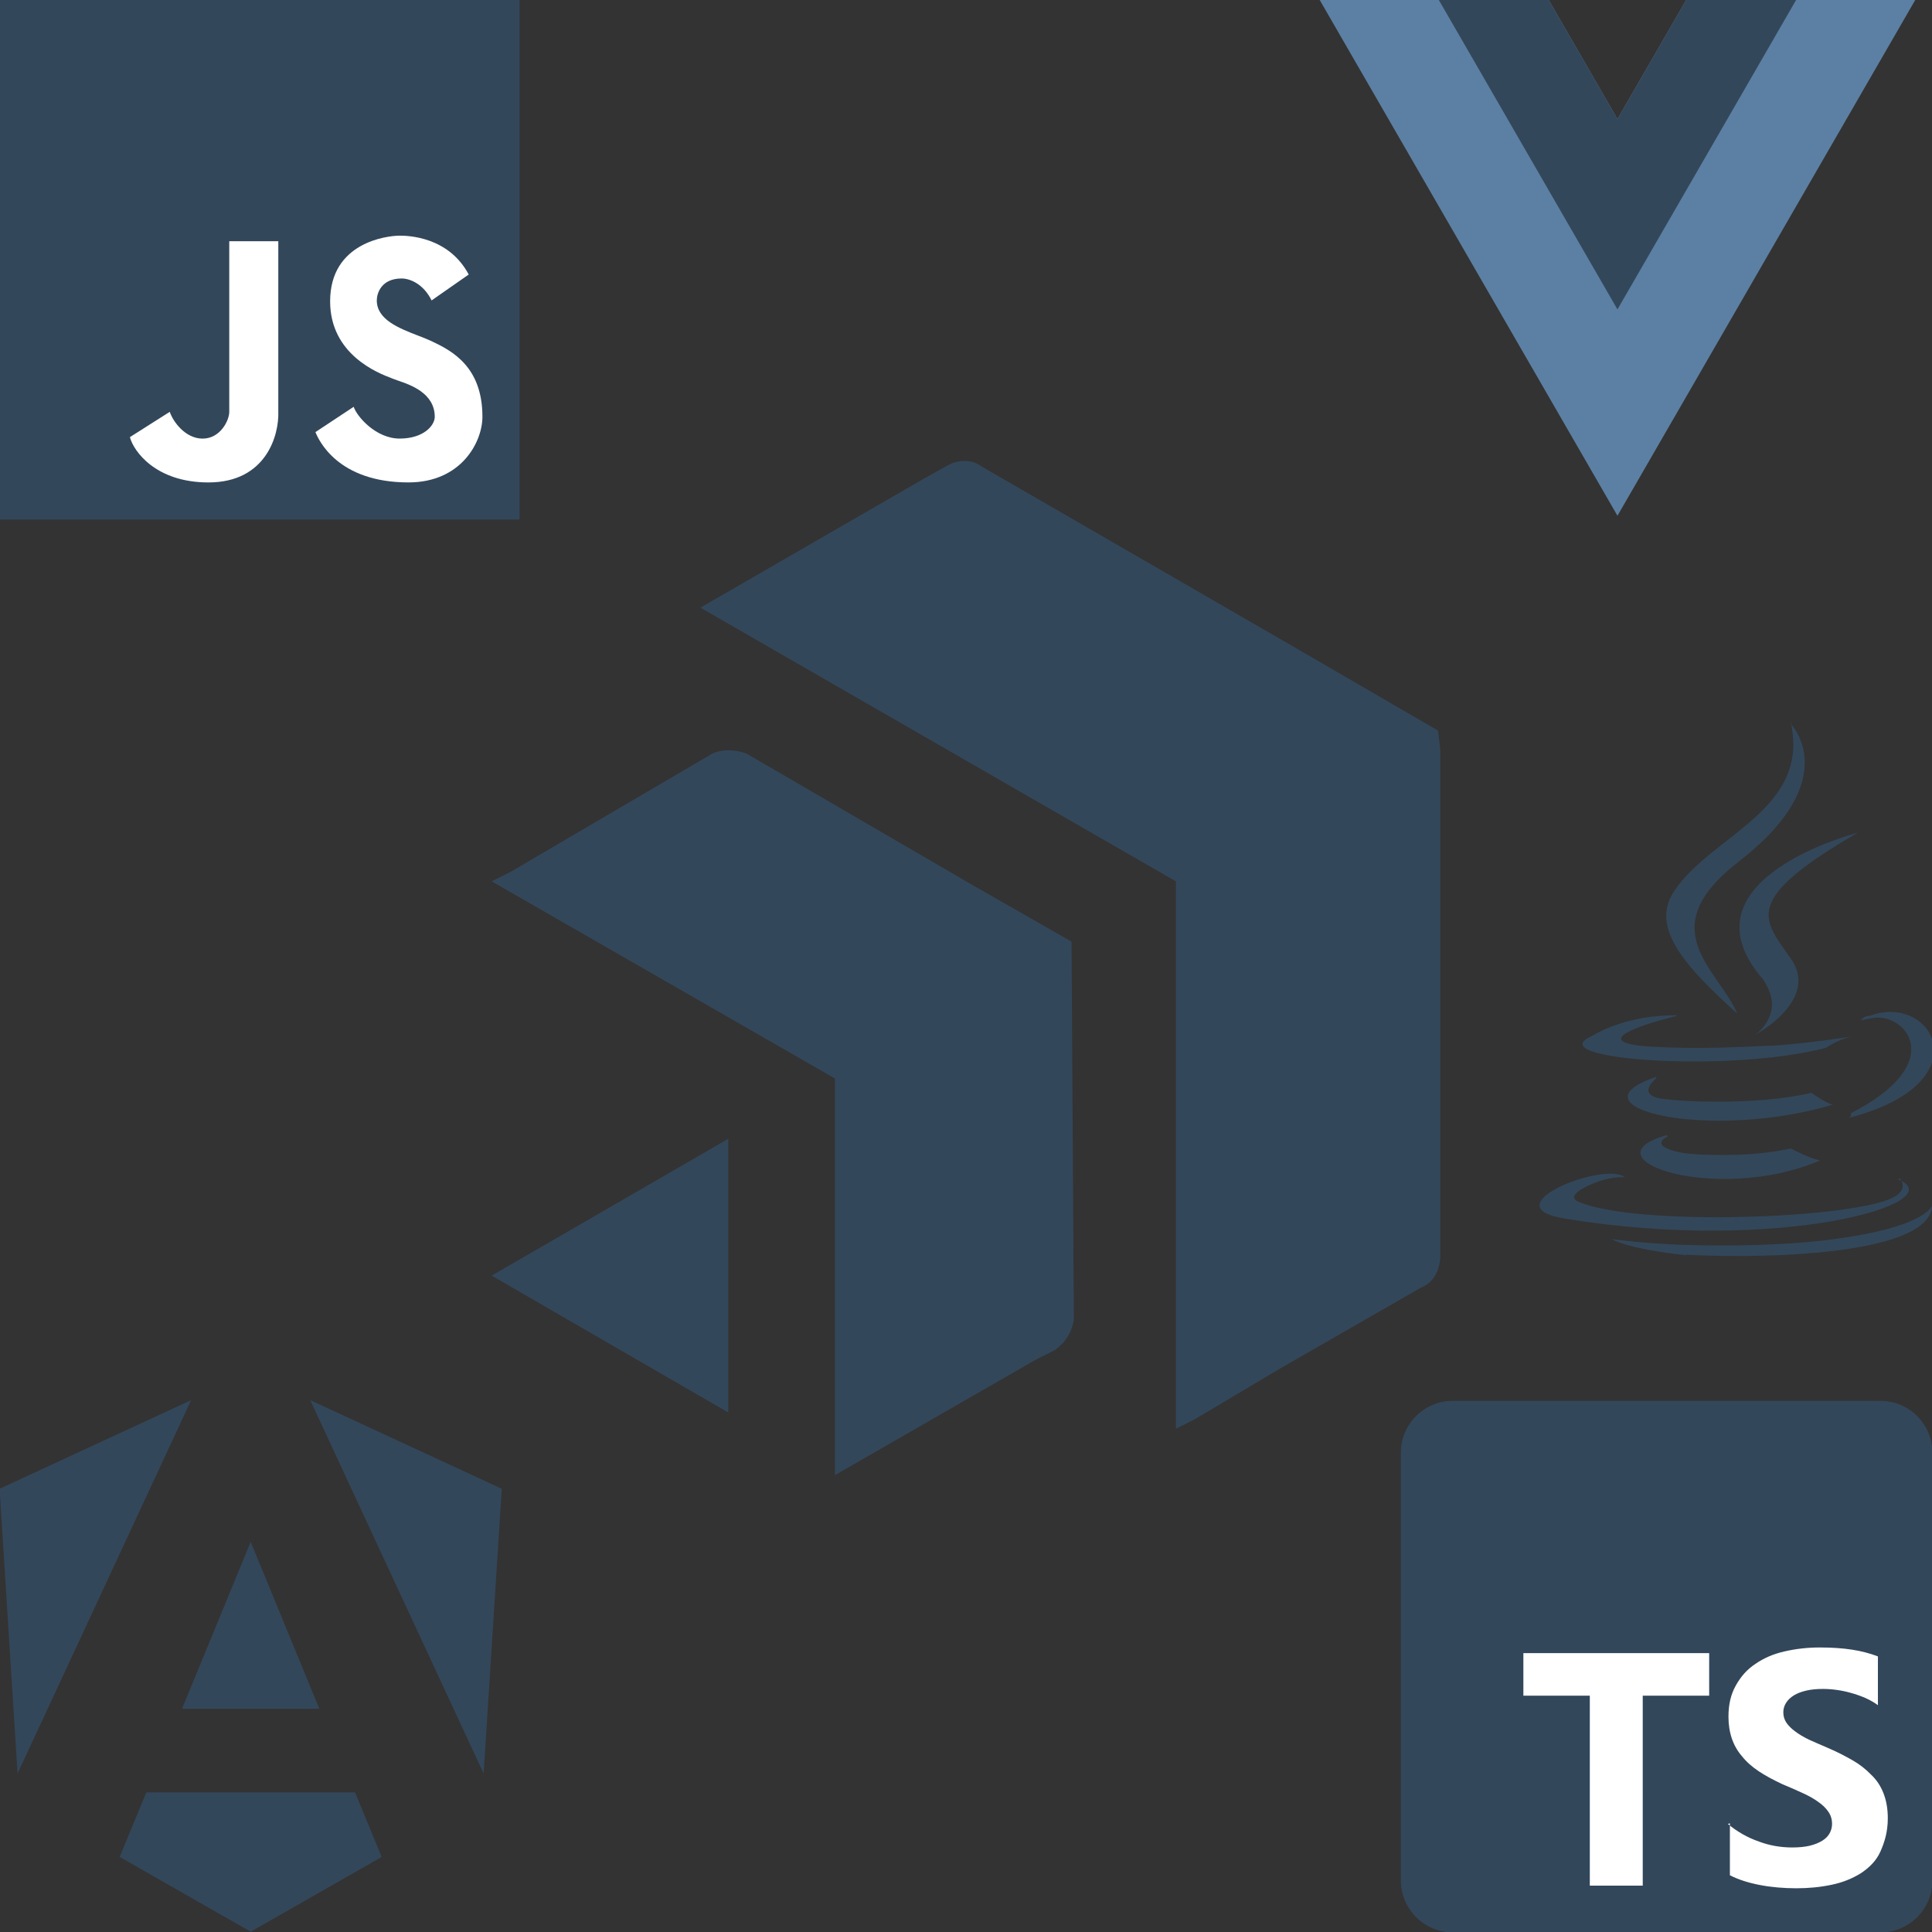<?xml version="1.0" encoding="UTF-8" standalone="no"?>
<svg
   height="80"
   viewBox="0 -960 0.833 0.833"
   width="80"
   fill="#33475b"
   version="1.1"
   id="svg1"
   sodipodi:docname="progress_new_tech_80x80px_96dpi.svg"
   inkscape:version="1.3.2 (091e20e, 2023-11-25, custom)"
   xmlns:inkscape="http://www.inkscape.org/namespaces/inkscape"
   xmlns:sodipodi="http://sodipodi.sourceforge.net/DTD/sodipodi-0.dtd"
   xmlns="http://www.w3.org/2000/svg"
   xmlns:svg="http://www.w3.org/2000/svg"
   xmlns:rdf="http://www.w3.org/1999/02/22-rdf-syntax-ns#"
   xmlns:cc="http://creativecommons.org/ns#"
   xmlns:dc="http://purl.org/dc/elements/1.1/">
  <rect x="0" y="-960" width="0.833" height="0.833" fill="#333333" stroke="none"/>
  <title
     id="title1">Logo Quadza</title>
  <sodipodi:namedview
     id="namedview1"
     pagecolor="#ffffff"
     bordercolor="#000000"
     borderopacity="0.25"
     inkscape:showpageshadow="2"
     inkscape:pageopacity="0.0"
     inkscape:pagecheckerboard="0"
     inkscape:deskcolor="#d1d1d1"
     inkscape:zoom="4.6"
     inkscape:cx="11.956522"
     inkscape:cy="70.652174"
     inkscape:window-width="1920"
     inkscape:window-height="991"
     inkscape:window-x="329"
     inkscape:window-y="1431"
     inkscape:window-maximized="1"
     inkscape:current-layer="svg1" />
  <defs
     id="defs1">
    <clipPath
       id="clippath">
      <rect
         class="cls-2"
         x="196.06"
         y="59.32"
         width="449.46"
         height="475.66"
         id="rect1" />
    </clipPath>
  </defs>
  <path
     class="st0"
     d="m 0.621,-959.677 v 0 0.219 c -3.6499e-4,0.006 -0.003,0.011 -0.008,0.013 l -0.007,0.004 -0.054,0.031 -0.037,0.022 -0.008,0.004 v -0.236 l -0.205,-0.118 0.097,-0.056 0.009,-0.005 c 0.005,-0.003 0.011,-0.003 0.015,0 l 0.135,0.078 0.062,0.036 z m -0.159,0.083 -0.042,-0.024 -0.098,-0.057 c -0.005,-0.002 -0.011,-0.002 -0.015,0 l -0.087,0.051 -0.008,0.004 0.148,0.085 v 0.171 l 0.087,-0.05 0.008,-0.004 c 0.004,-0.003 0.007,-0.007 0.008,-0.013 z m -0.25,0.144 0.102,0.059 v -0.118 z"
     id="path1"
     style="fill:#33475b;fill-opacity:1;stroke-width:0.004" />
  <g
     id="Vue.js_Logo_2"
     transform="matrix(0.005,0,0,0.005,0.568,-960.002)"
     fill-rule="nonzero"
     style="fill:none;stroke:none;stroke-width:1">
    <g
       id="Group"
       transform="matrix(1,0,0,-1,0.135,45.134)">
      <g
         transform="translate(0.016,0.003)"
         fill="#41b883"
         id="Shape">
        <polygon
           points="51.408,44.739 31.657,44.739 25.726,34.466 19.795,44.739 0.045,44.739 25.726,0.256 "
           id="polygon1"
           style="fill:#5c80a3;fill-opacity:1" />
      </g>
      <g
         transform="translate(10.219,17.793)"
         fill="#34495e"
         id="g2">
        <polygon
           points="30.932,26.948 21.454,26.948 15.523,16.675 9.592,26.948 0.114,26.948 15.523,0.259 "
           id="polygon2"
           style="fill:#33475b;fill-opacity:1" />
      </g>
    </g>
  </g>
  <g
     class="cls-4"
     clip-path="url(#clippath)"
     id="g10"
     transform="matrix(4.8369848e-4,0,0,4.8369848e-4,-0.095,-959.425)">
    <g
       id="g9">
      <path
         class="cls-1"
         d="M 643.66,138.31 627.5,392.11 472.96,59.32 643.65,138.31 Z M 536.62,466.48 419.86,533.1 303.09,466.48 326.84,408.93 H 512.87 Z M 419.86,185.64 481.04,334.39 H 358.67 Z m -207.8,206.47 -16,-253.8 170.69,-78.99 -154.7,332.79 z"
         id="path8"
         style="display:inline;fill:#33475b;fill-opacity:1;stroke-width:0px" />
    </g>
  </g>
  <g
     id="g2-0"
     transform="matrix(0.008,0,0,0.008,-0.016,-960.016)">
    <rect
       x="2"
       y="2"
       width="28"
       height="28"
       fill="#FFCA28"
       id="rect1-3"
       style="fill:#33475b;fill-opacity:1" />
    <path
       d="m 19,25.288 2.062,-1.364 c 0.162,0.508 1.185,1.713 2.477,1.713 1.292,0 1.892,-0.706 1.892,-1.174 0,-1.275 -1.32,-1.725 -1.953,-1.941 -0.103,-0.035 -0.188,-0.064 -0.247,-0.089 -0.03,-0.013 -0.075,-0.03 -0.133,-0.052 -0.705,-0.269 -3.306,-1.263 -3.306,-4.143 0,-3.172 3.062,-3.537 3.754,-3.537 0.453,0 2.631,0.056 3.715,2.094 l -2,1.396 c -0.438,-0.888 -1.167,-1.182 -1.615,-1.182 -1.108,0 -1.339,0.812 -1.339,1.182 0,1.037 1.204,1.502 2.22,1.895 0.266,0.103 0.519,0.2 0.734,0.302 C 26.369,20.91 28,21.767 28,24.463 c 0,1.351 -1.133,3.537 -3.985,3.537 -3.831,0 -4.846,-2.3 -5.015,-2.712 z"
       fill="#3E3E3E"
       id="path1-8"
       style="fill:#ffffff;fill-opacity:1" />
    <path
       d="m 9,25.559 2.149,-1.363 c 0.168,0.507 0.823,1.443 1.772,1.443 0.949,0 1.435,-0.975 1.435,-1.443 v -9.195 h 2.643 v 9.195 c 0.043,1.268 -0.661,3.805 -3.765,3.805 -2.854,0 -4.041,-1.696 -4.233,-2.442 z"
       fill="#3E3E3E"
       id="path2"
       style="fill:#ffffff;fill-opacity:1" />
  </g>
  <g
     id="g2-6"
     transform="matrix(2.2914375e-4,0,0,2.2914375e-4,0.604,-959.396)">
    <path
       d="m 97.7,0 h 804.7 c 53.9,0 97.7,43.7 97.7,97.7 v 804.7 c 0,53.9 -43.7,97.7 -97.7,97.7 H 97.7 C 43.7,1000 0,956.3 0,902.3 V 97.7 C 0,43.7 43.7,0 97.7,0 Z"
       style="fill:#33475b;fill-opacity:1"
       id="path1-2" />
    <path
       d="m 619.1,794.9 v 97.7 c 15.8,8.2 35.2,14.3 56.6,18.4 21.4,4.1 44.9,6.1 68.4,6.1 23.5,0 44.9,-2.1 66.4,-6.6 21.5,-4.5 39.1,-11.9 54.7,-21.5 15.8,-10.4 29.3,-23.4 37.1,-41 7.8,-17.6 13.9,-37.1 13.9,-62.5 0,-17.8 -2.7,-33.2 -8,-46.9 -5.3,-13.7 -12.9,-25.4 -23.4,-35.2 -10,-10.4 -21.5,-19.5 -35.2,-27.3 -13.7,-7.8 -29.3,-16 -46.9,-23.4 -12.9,-5.3 -23.4,-10.4 -35.2,-15.4 -10.2,-5.1 -18.9,-10.2 -25.4,-15.2 -7.2,-5.3 -12.7,-10.7 -16.6,-16.4 -3.9,-5.9 -5.9,-12.3 -5.9,-19.5 0,-6.6 1.7,-12.7 5.3,-18.2 3.5,-5.5 8.4,-10 14.6,-13.9 6.3,-3.9 14.1,-6.8 23.4,-9 9.2,-2.1 19.3,-3.1 31.3,-3.1 8.2,0 16.8,0.6 25.4,1.8 9,1.2 18.2,3.1 27.3,5.7 9.2,2.5 18.2,5.7 27.3,9.6 8.6,3.9 16.6,8.4 23.4,13.5 v -91.8 c -14.8,-5.7 -31.3,-10 -48.8,-12.7 -17.6,-2.7 -37.1,-4.1 -60.5,-4.1 -23.4,0 -44.9,2.5 -66.4,7.4 -21.5,4.9 -39.1,12.7 -54.7,23.4 -15.8,10.5 -27.3,23.4 -37.1,41 -9.2,16.4 -13.7,35.2 -13.7,58.6 0,29.3 8.4,54.7 25.4,74.2 16.8,21.5 43,37.1 76.2,52.7 13.5,5.5 25.4,10.9 37.1,16.2 11.7,5.3 21.5,10.7 29.3,16.4 8.4,5.7 15,11.9 19.5,18.6 4.9,6.6 7.4,14.5 7.4,23.4 0,6.3 -1.5,12.1 -4.5,17.6 -3,5.5 -7.6,10.2 -13.9,14.1 -6.3,3.9 -13.9,7 -23.4,9.4 -9.2,2.1 -19.5,3.3 -33.2,3.3 -21.5,0 -43,-3.7 -62.5,-11.1 -21.5,-7.4 -41,-18.6 -58.6,-33.2 z m -164,-240.2 h 125 V 474.6 H 230.5 v 80.1 h 125 v 357.4 h 99.6 z"
       style="clip-rule:evenodd;fill:#ffffff;fill-rule:evenodd"
       id="path2-2" />
  </g>
  <path
     d="m 0.727,-959.459 c 0.041,0.002 0.105,-10e-4 0.106,-0.021 0,0 -0.003,0.008 -0.034,0.013 -0.017,0.003 -0.037,0.004 -0.057,0.004 -0.017,0 -0.033,-8.1e-4 -0.049,-0.003 l 0.002,2.1e-4 c 0,-1e-5 0.005,0.004 0.032,0.007 z m 0.045,-0.229 c 0,0 0.024,0.024 -0.023,0.06 -0.037,0.029 -0.008,0.046 -7.65e-6,0.065 -0.022,-0.02 -0.038,-0.037 -0.027,-0.053 0.016,-0.024 0.059,-0.035 0.05,-0.073 z m 0.026,0.168 c 0.043,-0.022 0.023,-0.044 0.009,-0.041 -0.002,3.5e-4 -0.004,8.1e-4 -0.005,10e-4 l 2.2929e-4,-5e-5 c 9.0987e-4,-10e-4 0.002,-0.002 0.004,-0.002 l 5.343e-5,-2e-5 c 0.027,-0.01 0.049,0.029 -0.009,0.044 3.5166e-4,-3.2e-4 6.4219e-4,-6.9e-4 8.4898e-4,-8.1e-4 l 7.65e-6,-2e-5 z m -0.075,-0.042 c 0,0 -0.042,0.01 -0.015,0.013 0.007,6e-4 0.016,8.2e-4 0.024,8.2e-4 0.011,0 0.022,-5.6e-4 0.032,-10e-4 l -0.001,1.2e-4 c 0.017,-10e-4 0.035,-0.004 0.035,-0.004 -0.004,10e-4 -0.008,0.003 -0.011,0.005 l 2.83e-4,-1.8e-4 c -0.042,0.011 -0.124,0.005 -0.101,-0.005 0.01,-0.006 0.023,-0.009 0.036,-0.009 1.4534e-4,0 2.9065e-4,0 4.358e-4,0 h -2.294e-5 z m 0.096,0.07 c 0,0 0.006,0.006 -0.007,0.01 -0.026,0.008 -0.108,0.01 -0.131,3.2e-4 -0.008,-0.003 0.007,-0.009 0.012,-0.01 0.002,-5.6e-4 0.005,-8.1e-4 0.007,-8.1e-4 1.7585e-4,0 3.4404e-4,0 5.1986e-4,10e-6 h -2.293e-5 c -0.009,-0.007 -0.059,0.013 -0.025,0.018 0.092,0.015 0.167,-0.007 0.143,-0.017 z m -0.059,-0.086 c 0.002,0.003 0.004,0.007 0.004,0.011 0,0.005 -0.003,0.01 -0.007,0.013 l -4.58e-5,4e-5 c 0,0 0.028,-0.015 0.015,-0.033 -0.012,-0.017 -0.021,-0.025 0.029,-0.054 0,-10e-6 -0.078,0.02 -0.041,0.063 z m -0.046,0.043 c 0,0 -0.01,0.008 0.005,0.009 0.007,8.1e-4 0.014,0.001 0.022,0.001 0.014,0 0.028,-0.001 0.041,-0.004 l -0.001,2.3e-4 c 0.003,0.002 0.006,0.004 0.009,0.005 l 1.9112e-4,5e-5 c -0.054,0.016 -0.115,10e-4 -0.076,-0.012 z m 0.005,0.025 c 0,0 -0.009,0.004 0.006,0.007 0.005,8.2e-4 0.012,0.001 0.018,0.001 0.01,0 0.02,-8e-4 0.03,-0.003 l -8.8714e-4,1.9e-4 c 0.004,0.002 0.008,0.004 0.012,0.005 l 5.6575e-4,2e-4 c -0.045,0.019 -0.102,-8.1e-4 -0.066,-0.011 z"
     id="path1-3"
     style="fill:#33475b;fill-opacity:1;stroke-width:0.008" />
</svg>
